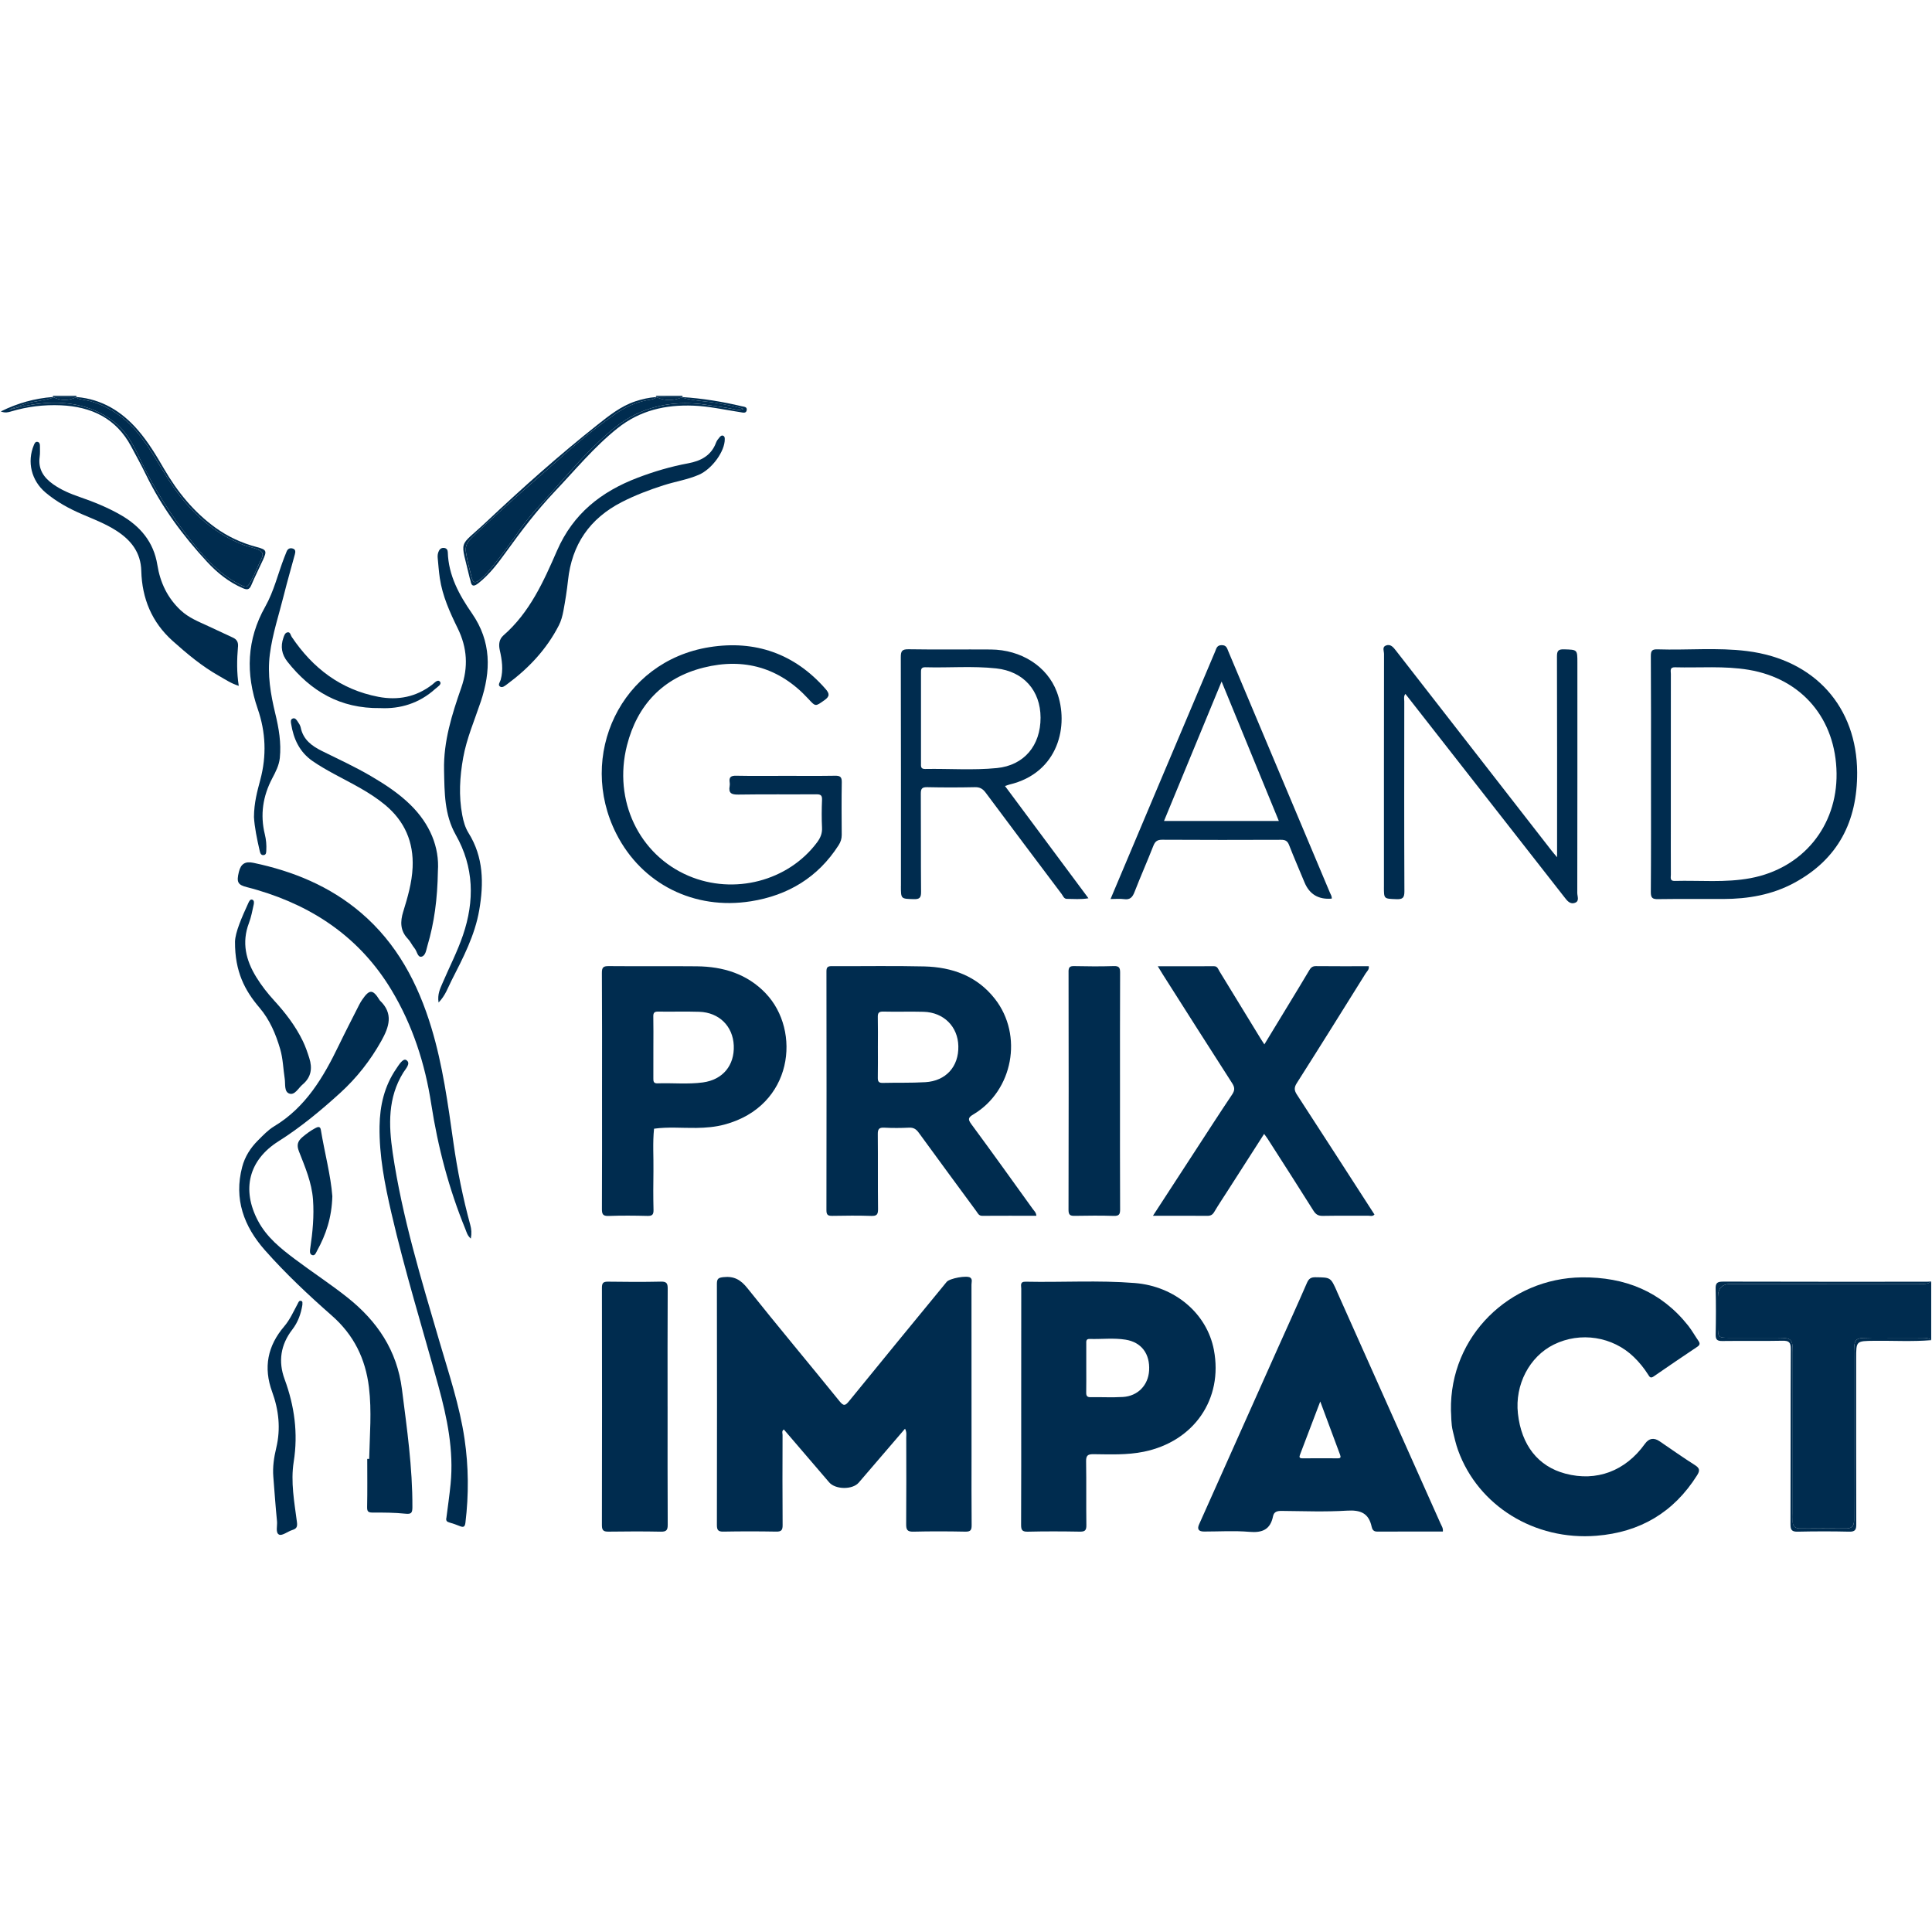 <?xml version="1.0" encoding="UTF-8"?>
<svg id="Calque_1" xmlns="http://www.w3.org/2000/svg" viewBox="0 0 1080 1080">
  <defs>
    <style>
      .cls-1 {
        fill: #002c4f;
      }
    </style>
  </defs>
  <path class="cls-1" d="M1072.5,717.7c-34.97.03-69.95.02-104.92.02q-7.24,0-7.25,7.22c0,5.46-.01,10.92,0,16.38.01,6.44.07,6.5,6.72,6.51,8.88.02,17.76-.02,26.64.01,7.82.02,8.46.64,8.46,8.33.02,29.9,0,59.8,0,89.7,0,1.37.08,2.74,0,4.09-.18,3.05,1.04,4.48,4.25,4.46,8.47-.08,16.94-.08,25.41,0,3.31.03,4.63-1.31,4.61-4.62-.07-10.24-.03-20.48-.02-30.72,0-20.34,0-40.69,0-61.03,0-1.64-.05-3.28.07-4.91.31-4.02,1.24-5.07,5.28-5.22,6.14-.24,12.29-.07,18.44-.08,4.92-.01,9.84-.04,14.75.02,1.65.02,3.3.1,4.62,1.31v-32.79c-2.11,1.76-4.66,1.31-7.08,1.32Z"/>
  <path class="cls-1" d="M963.13,716.44c-3.23,0-4.17.82-4.08,4.07.23,8.46.19,16.94.02,25.41-.06,2.83.73,3.75,3.64,3.71,11.21-.16,22.42.1,33.63-.15,3.72-.08,4.74.87,4.72,4.67-.16,32.65-.05,65.3-.16,97.95-.01,3.21.81,4.19,4.07,4.11,9.56-.21,19.14-.23,28.7,0,3.39.09,4.01-1.1,4-4.19-.1-30.88-.06-61.75-.06-92.63,0-9.84,0-9.75,10.03-9.87,10.65-.13,21.3.53,31.94-.36-1.32-1.2-2.97-1.28-4.62-1.31-4.92-.07-9.84-.03-14.75-.02-6.15.01-12.3-.15-18.44.08-4.04.16-4.97,1.2-5.28,5.22-.13,1.63-.07,3.28-.07,4.91,0,20.34,0,40.69,0,61.03,0,10.24-.04,20.48.02,30.72.02,3.31-1.29,4.65-4.61,4.62-8.47-.08-16.94-.08-25.41,0-3.21.03-4.43-1.4-4.25-4.46.08-1.36,0-2.73,0-4.09,0-29.9.01-59.8,0-89.7,0-7.7-.64-8.31-8.46-8.33-8.88-.03-17.76,0-26.64-.01-6.65-.01-6.71-.07-6.72-6.51-.01-5.46,0-10.92,0-16.38q0-7.21,7.25-7.22c34.97,0,69.95,0,104.92-.02,2.42,0,4.97.45,7.08-1.32-.81.04-1.63.13-2.44.13-38,0-76.01.05-114.01-.07Z"/>
  <path class="cls-1" d="M366.91,221.94c4.82,0,9.64.02,14.46.02-.08-.23-.04-.48.15-.73h-14.77c.18.24.22.48.16.7Z"/>
  <path class="cls-1" d="M381.37,221.96c.07,0,.14,0,.21,0-.09-.24-.11-.48-.06-.73-.19.25-.23.49-.15.73Z"/>
  <path class="cls-1" d="M366.91,221.94c.07-.23.02-.46-.16-.7.01.24-.01.47-.07.7.08,0,.15,0,.23,0Z"/>
  <path class="cls-1" d="M29.78,221.92l12.8.03c-.07-.23-.02-.46.16-.71h-13.12c.17.23.22.46.16.68Z"/>
  <path class="cls-1" d="M42.58,221.94c.08,0,.15,0,.23,0-.07-.23-.09-.47-.07-.71-.18.24-.22.48-.16.71Z"/>
  <path class="cls-1" d="M29.78,221.92c.06-.22.01-.45-.16-.68-.03.23-.05.45-.08.68.08,0,.16,0,.25,0Z"/>
  <path class="cls-1" d="M542.43,714.22c-1.92-1.42-11.6.38-13.23,2.36-18.19,22.17-36.41,44.3-54.49,66.56-2.14,2.64-3.02,3.09-5.41.15-17.09-21.12-34.56-41.94-51.49-63.19-3.73-4.69-7.45-6.82-13.35-6.18-2.72.3-3.71.76-3.71,3.68.09,44.95.08,89.9,0,134.85,0,2.79.65,3.79,3.61,3.73,9.84-.18,19.69-.18,29.53,0,2.93.05,3.62-.86,3.6-3.67-.13-16.8-.08-33.61-.03-50.41,0-.94-.62-2.13.72-3.01,8.46,9.87,16.91,19.68,25.32,29.54,3.5,4.1,13.06,4.23,16.55.16,8.52-9.93,17.04-19.85,25.87-30.14,1.04,1.99.68,3.51.68,4.98.03,16.12.09,32.24-.04,48.36-.02,3.04.54,4.3,3.97,4.22,9.7-.24,19.41-.21,29.11-.01,3.02.06,3.54-.98,3.52-3.71-.13-13.25-.06-26.5-.06-39.76,0-31.56,0-63.12-.03-94.68,0-1.29.66-2.86-.66-3.83Z"/>
  <path class="cls-1" d="M868.59,751.62c14.84-7.34,32.92-4.51,44.76,6.98,3.05,2.96,5.72,6.24,7.98,9.83.76,1.22,1.3,2.25,3.07,1.02,8.07-5.6,16.21-11.1,24.37-16.57,1.46-.98,1.69-1.85.69-3.29-1.95-2.8-3.6-5.81-5.7-8.48-15.18-19.21-35.47-27.3-59.52-27.05-40.08.41-73.9,32.66-73.15,74.45.24,2.65-.02,7.18,1.07,11.59.88,3.57,1.67,7.18,2.92,10.63,11.25,31.09,42.81,50.55,77.35,47.77,24.37-1.95,43.2-13.04,56.27-33.82,1.68-2.67,1.44-4.01-1.28-5.72-6.68-4.23-13.14-8.82-19.68-13.27q-4.84-3.3-8.23,1.44c-10.89,15.21-27.04,21.26-44.46,16.64-15.21-4.03-24.57-15.87-26.52-33.57-1.78-16.09,6.41-31.83,20.06-38.58Z"/>
  <path class="cls-1" d="M678.57,754.58c-3.87-20.28-21.73-35.55-44.2-37.36-20.31-1.63-40.69-.31-61.03-.74-3.38-.07-2.44,2.2-2.45,3.88-.04,21.98-.03,43.96-.03,65.95s.05,43.97-.06,65.95c-.01,2.87.46,4.04,3.72,3.96,9.69-.24,19.4-.19,29.1-.02,2.83.05,3.71-.69,3.67-3.6-.16-11.88.05-23.76-.15-35.63-.05-3.23.83-4.1,4.06-4.07,9.4.1,18.82.54,28.17-1.37,28.06-5.72,44.45-29.44,39.2-56.95ZM642.36,766.11c-.47,8.21-6.28,14.31-14.67,14.81-5.99.36-12.02.01-18.03.12-2.1.04-2.5-.9-2.46-2.72.08-4.64.03-9.28.03-13.93,0-4.37,0-8.74,0-13.11,0-1.35-.27-2.87,1.9-2.8,6.68.2,13.41-.66,20.04.4,8.93,1.42,13.72,7.94,13.19,17.22Z"/>
  <path class="cls-1" d="M577.31,675.81c-11.39-15.83-22.74-31.7-34.32-47.39-2.07-2.81-1.75-3.74,1.17-5.49,22.14-13.21,27.9-44.22,12.01-64.55-10-12.79-23.9-17.76-39.52-18.14-17.2-.41-34.43-.07-51.64-.16-2.27-.01-3.03.56-3.02,2.94.07,44.51.07,89.02-.01,133.53,0,2.66.92,3.16,3.31,3.12,7.24-.13,14.49-.21,21.72.03,3.1.11,3.85-.78,3.82-3.83-.17-13.92,0-27.85-.14-41.78-.03-2.77.59-3.88,3.58-3.72,4.63.25,9.29.22,13.93,0,2.5-.11,3.95.84,5.37,2.79,10.67,14.67,21.44,29.28,32.19,43.89.85,1.15,1.37,2.61,3.31,2.6,10.06-.07,20.12-.03,30.27-.03-.13-1.86-1.27-2.75-2.03-3.81ZM517.18,604.95c-7.9.46-15.84.21-23.77.4-2.24.05-2.74-.88-2.71-2.92.11-5.74.04-11.48.04-17.21s.09-10.93-.04-16.39c-.06-2.31.28-3.43,3.05-3.35,7.51.2,15.04-.1,22.55.12,11.26.32,19.16,8.25,19.42,19.16.28,11.46-6.92,19.53-18.54,20.2Z"/>
  <path class="cls-1" d="M747.33,721.84c-3.49-7.83-3.46-7.73-11.96-7.85-2.58-.03-3.75.79-4.79,3.17-5.42,12.49-11.08,24.87-16.64,37.3-14.56,32.56-29.1,65.13-43.65,97.7q-1.77,3.96,2.75,3.98c8.47,0,16.99-.55,25.4.17,7.21.62,11.69-1.28,13.18-8.65.54-2.66,2.37-3.08,4.86-3.05,12.16.12,24.36.6,36.47-.15,7.52-.47,12.18,1.34,13.81,8.98.32,1.51,1.02,2.73,3,2.72,12.27-.05,24.55-.03,36.81-.03.24-1.94-.74-3.19-1.32-4.51-19.3-43.27-38.64-86.52-57.95-129.78ZM747.81,815.21c-6.56-.04-13.11-.06-19.67.01-1.97.02-1.91-.8-1.36-2.22,3.67-9.58,7.3-19.18,11.25-29.56,3.89,10.47,7.47,20.15,11.09,29.81.53,1.42.27,1.97-1.31,1.96Z"/>
  <path class="cls-1" d="M731.82,542.5c-3.54,5.99-7.16,11.92-10.77,17.86-4.69,7.73-9.39,15.45-14.26,23.46-.82-1.25-1.36-2.03-1.85-2.83-7.75-12.68-15.47-25.37-23.25-38.03-.73-1.18-1.05-2.85-3.08-2.84-10.29.05-20.59.02-31.4.02,1.2,1.96,2.02,3.35,2.88,4.7,12.88,20.25,25.71,40.53,38.71,60.71,1.58,2.46,1.46,4.07-.12,6.41-6.77,10.07-13.33,20.28-19.96,30.45-7.94,12.19-15.88,24.4-24.21,37.21,10.66,0,20.5-.04,30.33.04,1.85.02,2.96-.54,3.92-2.17,2.29-3.87,4.8-7.61,7.23-11.4,6.83-10.66,13.67-21.32,20.66-32.23.84,1.17,1.51,2.01,2.08,2.91,8.53,13.32,17.09,26.62,25.5,40.02,1.33,2.12,2.72,2.93,5.21,2.89,8.47-.15,16.95-.03,25.42-.09,1.1,0,2.4.56,3.47-.67-14.44-22.36-28.82-44.71-43.32-66.98-1.53-2.35-1.7-3.95-.11-6.45,12.95-20.37,25.72-40.85,38.49-61.33.73-1.18,2.12-2.17,1.75-4.04-9.87,0-19.7.06-29.53-.05-1.99-.02-2.89.89-3.79,2.41Z"/>
  <path class="cls-1" d="M428.03,555.26c-10.45-10.91-23.82-14.95-38.52-15.09-16.39-.16-32.79.04-49.18-.11-3.02-.03-3.89.66-3.87,3.79.15,21.98.08,43.96.08,65.94s.05,43.96-.06,65.94c-.01,2.86.41,4.11,3.71,3.99,7.23-.27,14.48-.2,21.72-.02,2.68.07,3.47-.7,3.41-3.39-.18-7.23-.15-14.47-.04-21.7.12-7.89-.48-15.78.34-23.66,7.85-1.1,15.75-.34,23.62-.44,5.36-.07,10.63-.5,15.8-1.89,38.5-10.32,42.91-52.54,22.99-73.34ZM392.9,605.09c-8.42,1.13-16.92.21-25.38.51-2.29.08-2.3-1.25-2.29-2.88.03-5.74.01-11.47.01-17.21s.09-11.48-.04-17.21c-.05-2.12.55-2.85,2.74-2.81,7.65.12,15.31-.14,22.96.11,11.1.36,18.82,8.07,19.28,18.86.47,11.1-6.15,19.14-17.28,20.63Z"/>
  <path class="cls-1" d="M373.18,786.33c0-21.99-.06-43.98.07-65.97.02-2.99-.64-3.99-3.81-3.92-9.84.22-19.68.17-29.52.02-2.7-.04-3.45.74-3.44,3.44.08,44.25.09,88.51-.01,132.76,0,3.07,1.13,3.56,3.81,3.53,9.7-.13,19.41-.18,29.11.02,3.1.06,3.89-.84,3.87-3.9-.13-21.99-.07-43.98-.07-65.97Z"/>
  <path class="cls-1" d="M194.21,725.3c-9.42-7.48-19.49-14.04-29.1-21.25-8.1-6.07-15.99-12.35-20.88-21.58-9.3-17.56-5.15-34,11.43-44.47,12.41-7.83,23.63-17.16,34.45-26.99,9.26-8.42,16.87-18.11,23.01-29.06,4.44-7.92,6.93-15.36-.77-22.67-.1-.09-.16-.22-.23-.34-3.71-5.99-5.61-6.02-9.66-.08-.61.9-1.18,1.84-1.67,2.81-3.81,7.54-7.7,15.04-11.37,22.64-8.63,17.87-18.49,34.67-36.22,45.34-3.34,2.01-6.13,5-8.93,7.78-4.22,4.19-7.38,9.12-8.9,14.94-4.69,17.9.95,33.17,12.68,46.46,11.58,13.11,24.36,25.11,37.48,36.64,12.27,10.78,18.76,24.03,20.71,40,1.63,13.38.43,26.7.13,40.05-.36,0-.72,0-1.08,0,0,9,.12,18-.07,26.99-.06,2.71.9,3.03,3.27,3.03,6-.02,12.04,0,18,.62,3.32.35,4.03-.31,4.04-3.59.1-22.18-3.06-44.04-5.84-65.97-2.75-21.7-13.79-38.04-30.48-51.3Z"/>
  <path class="cls-1" d="M773.62,495.85c0,6.72,0,6.52,6.91,6.79,3.52.14,4.56-.7,4.54-4.42-.16-35.37-.1-70.74-.07-106.12,0-1.33-.46-2.83.61-4.2.6.75,1.03,1.28,1.45,1.82,29.1,37.19,58.22,74.38,87.29,111.6,1.65,2.12,3.28,4.48,6.23,3.29,2.42-.98,1.13-3.61,1.13-5.44.08-42.88.06-85.77.06-128.65,0-7.48,0-7.3-7.43-7.54-3.25-.1-4,.84-3.99,4.02.12,35.64.07,71.29.07,106.94v5.27c-1.45-1.74-2.31-2.71-3.11-3.74-29.01-37.26-58.03-74.52-87-111.82-1.52-1.95-3.05-3.82-5.65-2.78-2.12.85-.98,3.12-.98,4.69-.06,43.43-.05,86.86-.05,130.29Z"/>
  <path class="cls-1" d="M419.68,503.84c20.83-3.3,37.58-13.36,49.12-31.38,1.14-1.79,1.74-3.59,1.73-5.74-.07-9.83-.14-19.67.03-29.5.05-2.98-1-3.63-3.76-3.58-9.15.15-18.31.06-27.47.06s-18.59.12-27.88-.07c-2.94-.06-3.99.87-3.56,3.69.1.67.12,1.38,0,2.04-.78,4.13,1.13,4.87,4.93,4.81,14.48-.23,28.97-.04,43.46-.15,2.43-.02,3.35.49,3.24,3.12-.22,5.18-.25,10.39,0,15.57.16,3.24-.94,5.73-2.8,8.22-16.13,21.58-46.33,29.48-71.76,18.69-27.67-11.74-42.32-42.1-34.47-72.97,5.74-22.55,20.08-37.76,42.82-43.46,22.55-5.65,42.43,0,58.45,17.35,4.23,4.58,3.98,4.48,9.1.87,3.06-2.16,2.91-3.68.6-6.32-17.3-19.77-39.39-27.36-64.76-23.35-49.82,7.88-74.23,60.92-52.17,104.34,14.35,28.25,43.67,42.74,75.15,37.75Z"/>
  <path class="cls-1" d="M926.9,502.62c12.16-.17,24.32-.05,36.48-.08,13.84-.03,27.22-2.34,39.51-8.96,24.56-13.23,35.39-34.36,35.27-61.8-.16-36.24-23.29-63.03-61.56-67.83-16.58-2.08-33.3-.42-49.95-.96-3.05-.1-3.84.67-3.82,3.77.15,21.98.08,43.97.08,65.96s.08,43.97-.09,65.96c-.02,3.33.99,3.99,4.08,3.95ZM936.29,373.02c13.77.37,27.58-.89,41.29,1.42,29.68,5.01,48.68,27.38,49.07,57.91.37,29.56-18.93,53.06-48.06,58.54-14.09,2.65-28.33,1.17-42.51,1.55-2.75.07-2.05-2.02-2.06-3.49-.05-9.69-.02-19.39-.02-29.08,0-9.15,0-18.3,0-27.44,0-18.57-.01-37.14.02-55.7,0-1.59-.78-3.79,2.27-3.71Z"/>
  <path class="cls-1" d="M503.61,495.28c0,7.31,0,7.14,7.19,7.35,3.19.09,4.11-.77,4.08-4.03-.16-18.3-.02-36.6-.14-54.9-.02-2.81.65-3.72,3.59-3.66,8.88.2,17.76.19,26.64,0,2.78-.06,4.4.89,6.03,3.07,14.09,18.95,28.29,37.82,42.49,56.68.78,1.04,1.24,2.67,2.86,2.68,3.85.02,7.73.41,12.1-.33-15.69-21.1-31.05-41.76-46.66-62.76,1.21-.39,1.84-.65,2.49-.81,27.6-6.56,33.45-33.3,26.49-51.8-5.38-14.31-19.92-23.58-36.94-23.7-15.3-.11-30.61.12-45.91-.13-3.74-.06-4.38,1.04-4.37,4.51.12,42.61.08,85.21.08,127.82ZM514.84,401.17c0-8.33,0-16.65,0-24.98,0-1.71-.14-3.26,2.42-3.19,13.23.38,26.5-.8,39.71.65,15.2,1.67,24.68,12.39,24.71,27.51.03,15.61-9.22,26.69-24.42,28.19-13.33,1.32-26.75.26-40.13.51-2.65.05-2.28-1.7-2.29-3.3,0-8.46,0-16.93,0-25.39Z"/>
  <path class="cls-1" d="M597.33,543.29c.08,44.37.09,88.74-.02,133.11,0,2.95,1.14,3.3,3.58,3.26,7.24-.12,14.49-.2,21.72.03,2.98.09,3.56-.91,3.54-3.68-.11-21.98-.06-43.96-.06-65.94s-.05-44.24.06-66.35c.01-2.77-.55-3.76-3.53-3.67-7.37.23-14.75.18-22.13.01-2.56-.06-3.18.72-3.17,3.22Z"/>
  <path class="cls-1" d="M628.32,502.62c3.38.49,4.75-1.05,5.89-4,3.35-8.63,7.12-17.1,10.49-25.72.99-2.51,2.15-3.5,4.99-3.48,22.14.14,44.28.11,66.42.03,2.37,0,3.6.61,4.5,2.94,2.7,6.99,5.74,13.84,8.58,20.77q4.14,10.11,15.25,9.17c.17-1.29-.57-2.31-1.04-3.41-18.91-44.92-37.82-89.84-56.73-134.76-.72-1.7-1.02-3.53-3.73-3.52-2.75,0-2.99,1.93-3.69,3.59-10.68,25.2-21.34,50.41-31.99,75.62-8.74,20.68-17.46,41.36-26.46,62.71,2.9,0,5.25-.27,7.51.06ZM682.88,380.97c10.85,26.43,21.36,52.03,32,77.96h-64.19c10.69-25.9,21.28-51.54,32.19-77.96Z"/>
  <path class="cls-1" d="M253.47,638.73c-3.06-21.58-5.97-43.21-12.31-64.18-7.52-24.86-19.26-47.15-39.36-64.3-17.45-14.89-37.95-23.26-60.17-27.93-4.51-.95-6.97.52-8.08,5.01-1.44,5.82-.64,7.31,4.54,8.61,1.98.5,3.95,1.05,5.91,1.63,31.83,9.43,57.52,27.1,74.85,55.89,11.83,19.66,18.75,41.18,22.21,63.65,3.72,24.11,9.87,47.43,19.09,69.98.68,1.66,1.05,3.55,3.04,5.29.55-2.99.34-5.3-.3-7.64-4.12-15.13-7.22-30.47-9.42-46Z"/>
  <path class="cls-1" d="M371.07,271.24c6.48-2.08,13.28-3.11,19.56-5.82,7.42-3.19,14.66-13.25,14.51-19.98.01-.7-.06-1.42-.73-1.79-.91-.5-1.62.14-2.11.72-.79.93-1.61,1.93-2.02,3.05-2.69,7.29-8.54,10.26-15.61,11.58-9.69,1.8-19.08,4.57-28.28,8.08-20.3,7.75-35.98,20.02-45.01,40.74-7.47,17.15-15.22,34.52-29.91,47.33-2.46,2.15-2.81,5.09-2.09,8.28,1.23,5.47,2.06,10.98.51,16.59-.33,1.21-1.75,2.81-.41,3.75,1.34.94,2.87-.46,4-1.29,12.02-8.86,22.07-19.51,28.92-32.89,1.28-2.5,2.04-5.36,2.56-8.15,1.04-5.63,1.95-11.29,2.56-16.98,2.13-20.05,12.11-34.59,30.07-43.8,7.55-3.87,15.41-6.84,23.47-9.42Z"/>
  <path class="cls-1" d="M268.71,392.38c5.78-17.28,6.06-33.71-4.91-49.55-7.06-10.18-13.12-21.14-13.48-34.15-.03-1.2-.61-2.14-1.87-2.35-1.34-.23-2.41.3-3.06,1.53-.66,1.25-.85,2.6-.72,3.98.37,3.8.63,7.61,1.19,11.38,1.49,9.97,5.61,19.06,9.99,27.99,5.34,10.87,6.02,21.71,2,33.23-5.21,14.92-9.98,29.99-9.62,46.16.27,12.43.13,24.76,6.57,36.14,10.18,17.97,10.55,36.85,3.99,56.07-3.12,9.16-7.58,17.78-11.38,26.66-1.35,3.16-2.98,6.33-2.24,10.95,3.85-3.97,5.22-8.34,7.23-12.29,6.44-12.62,13.06-25.21,15.5-39.38,2.58-14.97,2.45-29.61-5.98-43.11-1.88-3.01-2.84-6.47-3.51-9.98-2.04-10.75-1.4-21.47.52-32.13,1.94-10.78,6.32-20.83,9.77-31.15Z"/>
  <path class="cls-1" d="M366.89,222.02c-.04.11-.11.21-.2.31-1.55.99-3.37,1.08-5.1,1.41-6.13,1.2-11.73,3.66-16.86,7.17-10.84,7.42-20.99,15.7-30.77,24.46-10.88,9.74-22.04,19.18-32.83,29.03-6.15,5.61-12.44,11.09-18.25,17.06-1.99,2.05-2.82,4.28-2.42,7.04.73,5.01,2.09,9.89,3.33,14.78.64,2.54,2.01,2.59,3.88,1.2,2.32-1.72,4.31-3.78,6.14-6,6.17-7.5,11.94-15.29,17.45-23.27,4.92-7.12,11.03-13.19,16.77-19.59,6.92-7.72,13.61-15.69,20.92-23.03,8.47-8.51,17.19-16.98,28.38-21.91,11.9-5.24,24.46-6.3,37.31-4.42,5.41.79,10.83,1.46,16.19,2.58,1.31.27,2.66.59,4.83-.26-4.84-1.61-9.2-2.15-13.47-3.01-6.81-1.38-13.85-1.33-20.58-3.25-.09-.1-.16-.2-.2-.3-4.84,2.09-9.67,2.13-14.5-.02Z"/>
  <path class="cls-1" d="M381.59,222.34c6.73,1.91,13.77,1.87,20.58,3.25,4.27.86,8.63,1.4,13.47,3.01-2.17.85-3.52.53-4.83.26-5.35-1.12-10.78-1.79-16.19-2.58-12.85-1.88-25.4-.82-37.31,4.42-11.2,4.93-19.91,13.39-28.38,21.91-7.31,7.35-14,15.31-20.92,23.03-5.74,6.4-11.85,12.47-16.77,19.59-5.51,7.98-11.28,15.78-17.45,23.27-1.83,2.22-3.81,4.28-6.14,6-1.87,1.38-3.23,1.34-3.88-1.2-1.24-4.9-2.6-9.77-3.33-14.78-.4-2.76.43-4.99,2.42-7.04,5.82-5.98,12.11-11.45,18.25-17.06,10.79-9.85,21.94-19.29,32.83-29.03,9.78-8.76,19.93-17.05,30.77-24.46,5.13-3.51,10.73-5.97,16.86-7.17,1.73-.34,3.54-.43,5.1-1.41.1-.1.16-.21.2-.31-.07-.03-.14-.05-.2-.08-3.96.3-7.8,1.15-11.57,2.41-8.07,2.71-14.61,7.95-21.1,13.09-21.62,17.12-42.19,35.48-62.25,54.37-15.84,14.92-14.44,8.63-9.1,31.61.09.4.3.77.36,1.17.57,3.72,2.28,3.1,4.53,1.32,6.07-4.81,10.69-10.91,15.16-17.1,8.55-11.84,17.33-23.44,27.42-34.07,11.45-12.05,21.99-24.93,35.11-35.39,12.58-10.02,26.88-13.22,42.48-12.6,8.9.35,17.56,2.35,26.32,3.67,1.3.2,3.02.77,3.39-1.11.38-1.95-1.56-1.94-2.77-2.23-10.9-2.58-21.92-4.4-33.11-5.11-.06.03-.12.05-.19.07.04.1.11.2.2.3Z"/>
  <path class="cls-1" d="M381.39,222.04s-.01-.05-.02-.07c-4.82,0-9.64-.02-14.46-.02,0,.03-.01.05-.02.08,4.83,2.15,9.66,2.11,14.5.02Z"/>
  <path class="cls-1" d="M366.91,221.94c-.07,0-.15,0-.23,0,.07.03.14.05.2.08.01-.03.01-.05.02-.08Z"/>
  <path class="cls-1" d="M381.39,222.04c.06-.03.12-.04.19-.07-.07,0-.14,0-.21,0,0,.02,0,.05.02.07Z"/>
  <path class="cls-1" d="M133.05,361.52c.22-2.64-.71-4.1-2.94-5.13-4.57-2.11-9.12-4.27-13.69-6.38-5.42-2.51-10.97-4.67-15.48-8.91-7.39-6.95-11.4-15.5-12.98-25.32-2.06-12.86-9.6-21.67-20.55-27.95-7.23-4.14-14.93-7.27-22.79-9.98-5.31-1.83-10.44-3.96-15.03-7.24-5.26-3.75-8.38-8.47-7.41-15.27.29-2.01.13-4.09.15-6.13,0-1.01-.28-2.02-1.38-2.2-1.13-.19-1.57.73-1.97,1.67-4.02,9.52-1.43,20,6.53,26.7,6.22,5.23,13.25,9.04,20.68,12.21,6.38,2.73,12.88,5.24,18.76,9.01,8.26,5.29,13.76,12.17,14.03,22.54.41,15.41,5.87,28.7,17.52,39.13,8.14,7.29,16.5,14.28,26.08,19.66,3.42,1.92,6.66,4.18,10.89,5.46-1.19-7.48-1.05-14.68-.44-21.86Z"/>
  <path class="cls-1" d="M29.76,222.01c-.04.11-.11.21-.2.31-5.19,1.74-10.74,1.87-15.94,3.58-2.98.98-5.97,1.95-8.88,3.22,9.12-2.41,18.34-4.29,27.8-3.96,11.45.39,22.01,3.52,31.25,10.7,6.87,5.33,10.75,12.75,14.26,20.24,8.12,17.3,18.24,33.26,30.29,48.05,7.11,8.73,14.73,16.89,24.89,22.19,4.71,2.46,5.09,2.26,7.5-2.34,2.04-3.88,3.57-7.98,5.5-11.9,1.18-2.39.47-3.84-1.87-4.85-2.78-1.2-5.77-1.66-8.58-2.76-14.13-5.54-25.28-14.89-34.67-26.63-5.32-6.65-9.53-13.98-13.96-21.2-5.59-9.11-11.54-17.98-20.35-24.37-6.03-4.37-12.64-7.58-20.1-8.81-1.33-.22-2.73-.33-3.9-1.16-.09-.1-.16-.2-.2-.3-4.29,2.06-8.57,2.09-12.85-.02Z"/>
  <path class="cls-1" d="M42.81,222.33c1.17.83,2.57.94,3.9,1.16,7.45,1.23,14.07,4.44,20.1,8.81,8.81,6.39,14.76,15.25,20.35,24.37,4.43,7.21,8.64,14.54,13.96,21.2,9.39,11.74,20.54,21.09,34.67,26.63,2.81,1.1,5.8,1.56,8.58,2.76,2.35,1.01,3.05,2.47,1.87,4.85-1.94,3.91-3.47,8.02-5.5,11.9-2.42,4.6-2.79,4.8-7.5,2.34-10.16-5.3-17.78-13.47-24.89-22.19-12.05-14.79-22.17-30.75-30.29-48.05-3.51-7.49-7.4-14.91-14.26-20.24-9.24-7.17-19.8-10.31-31.25-10.7-9.46-.32-18.68,1.55-27.8,3.96,2.91-1.27,5.9-2.24,8.88-3.22,5.2-1.71,10.75-1.84,15.94-3.58.1-.1.16-.21.2-.31-.07-.04-.15-.06-.22-.1-10.01.77-19.49,3.32-29.12,8.08,2.53.97,4.15.48,5.69.02,9.11-2.74,18.41-3.87,27.89-3.46,17.09.75,30.89,7.24,39.26,22.92,2.82,5.29,5.73,10.54,8.35,15.92,8.79,18.06,20.6,34.03,34.17,48.7,5.66,6.12,12.15,11.34,19.96,14.7,2.3.99,3.61.98,4.71-1.65,1.99-4.77,4.37-9.37,6.51-14.08,2.31-5.09,2.11-5.81-3.43-7.27-8.42-2.22-16.16-5.79-23.18-10.88-12.04-8.72-21.19-19.97-28.61-32.74-4.38-7.56-8.87-15.06-14.6-21.7-9.07-10.51-20.19-17.35-34.33-18.55-.07.03-.14.06-.2.09.04.1.11.2.2.3Z"/>
  <path class="cls-1" d="M42.61,222.03s-.02-.06-.02-.09l-12.8-.03s-.01.07-.03.1c4.28,2.11,8.56,2.08,12.85.02Z"/>
  <path class="cls-1" d="M29.78,221.92c-.08,0-.16,0-.25,0,.07.04.15.06.22.1.01-.03.02-.06.03-.1Z"/>
  <path class="cls-1" d="M42.61,222.03c.07-.03.14-.05.2-.09-.08,0-.15,0-.23,0,0,.03.01.06.02.09Z"/>
  <path class="cls-1" d="M245.72,750.13c-10.2-34.9-20.9-69.68-26.21-105.79-2.27-15.46-2.78-30.73,5.96-44.81,1.28-2.06,4.42-5.17,1.65-6.94-1.85-1.18-4.16,2.71-5.64,4.88-6.61,9.66-9.14,20.57-9.31,32.11-.25,16.49,2.94,32.55,6.62,48.5,7.52,32.52,17.39,64.42,26.24,96.58,4.94,17.97,8.69,36.07,6.86,54.86-.62,6.37-1.57,12.71-2.33,18.79-.47,1.84.34,2.42,1.74,2.8,1.96.54,3.89,1.24,5.78,2.01,2.06.84,2.82.36,3.1-1.96,1.9-15.66,1.79-31.29-.51-46.88-2.74-18.54-8.72-36.26-13.95-54.16Z"/>
  <path class="cls-1" d="M225.4,509.62c-1.71,5.59-1.75,10.63,2.59,15.17,1.49,1.56,2.37,3.67,3.77,5.33,1.35,1.6,1.67,5.09,3.79,4.68,2.37-.46,2.7-3.79,3.38-6.09,3.83-12.89,5.6-26.08,5.86-41.82.91-13.21-4.35-26.25-15.45-37.09-6.6-6.45-14.22-11.42-22.12-16.04-8.82-5.16-18.1-9.43-27.25-13.95-5.68-2.81-10.49-6.34-11.86-13.09-.26-1.28-1.1-2.5-1.86-3.61-.59-.85-1.35-1.96-2.64-1.45-1.3.51-1.05,1.81-.89,2.86,1.35,8.52,4.69,15.88,12.08,20.97,3.94,2.71,8.07,5.06,12.27,7.33,9.7,5.24,19.68,10.03,28.25,17.16,10.93,9.1,15.97,20.76,15.33,34.93-.38,8.53-2.77,16.64-5.24,24.7Z"/>
  <path class="cls-1" d="M145.54,435.81c-1.72,6.43-3.52,12.91-3.57,20.91.31,5.61,1.67,12.29,3.21,18.94.29,1.23.69,2.56,2.29,2.33,1.42-.21,1.33-1.63,1.39-2.64.17-3.01-.09-6-.81-8.93-2.7-10.97-1.1-21.38,4.12-31.3,1.91-3.63,3.82-7.26,4.25-11.42.87-8.4-.55-16.6-2.51-24.71-2.64-10.92-4.52-21.84-3.07-33.2,1.46-11.43,5.14-22.3,7.9-33.39,1.88-7.53,4.06-14.99,6.08-22.49.37-1.37.57-2.82-1.28-3.31-1.53-.41-2.68.18-3.3,1.66-.47,1.13-.92,2.28-1.36,3.42-3.53,9.14-5.74,18.78-10.6,27.41-10.39,18.41-11.02,37.45-4.19,57.23,4.46,12.91,5.02,26.13,1.44,39.5Z"/>
  <path class="cls-1" d="M168.36,727.21c-1.24-.36-1.55.87-1.97,1.64-2.33,4.3-4.29,8.82-7.51,12.6-9.29,10.88-11.73,22.96-6.76,36.56,3.71,10.17,4.88,20.6,2.31,31.33-1.27,5.29-2.09,10.7-1.64,16.21.67,8.29,1.22,16.58,2.06,24.85.26,2.6-.99,6.48,1.2,7.47,1.71.77,4.8-1.79,7.37-2.59,2.38-.74,2.91-1.8,2.57-4.4-1.44-11.2-3.6-22.43-1.8-33.76,2.52-15.9.43-31.15-5.1-46.16-3.66-9.93-2.21-19.29,4.33-27.76,3.15-4.08,4.83-8.79,5.62-13.81-.09-.81.36-1.87-.67-2.17Z"/>
  <path class="cls-1" d="M141.82,505.68c.22-1.01.36-2.48-.96-2.8-.99-.24-1.6.97-1.99,1.81-3.75,8.19-7.35,16.43-7.5,21.69-.11,16.85,5.57,27.42,13.63,36.86,5.82,6.82,9.15,14.77,11.62,23.18,1.58,5.4,1.68,11.04,2.54,16.56.46,2.99-.46,7.4,2.68,8.37,3,.94,4.95-3.13,7.3-5.1,4.83-4.05,5.57-9.04,3.76-14.76-1.03-3.25-2.13-6.46-3.62-9.54-4.09-8.44-9.74-15.77-16.03-22.64-3.7-4.05-7.06-8.35-9.93-12.99-5.87-9.49-8.32-19.45-4.14-30.4,1.25-3.28,1.87-6.82,2.64-10.27Z"/>
  <path class="cls-1" d="M160.82,353.47c-1.49.17-1.94,1.75-2.39,3.03-1.73,4.89-.97,9.33,2.28,13.43,13.02,16.41,29.38,26.21,51.87,25.9,10.99.54,21.72-2.58,30.72-10.73,1.26-1.14,3.79-2.52,2.66-4.01-1.22-1.61-3.07.64-4.31,1.59-9.03,6.97-19.21,8.95-30.18,6.84-21.03-4.04-36.65-16.02-48.41-33.51-.64-.95-.74-2.73-2.25-2.56Z"/>
  <path class="cls-1" d="M174.35,701.54c1.67.72,2.24-1.18,2.84-2.27,5.02-9.05,8.27-18.65,8.59-30.56-.87-11.64-4.32-24.31-6.44-37.2-.36-2.17-1.92-1.5-3.13-.85-2.53,1.35-4.83,3.04-7.04,4.89-2.7,2.27-3.5,4.39-2.06,8.06,3.41,8.71,7.16,17.4,7.86,26.93.67,9.17-.19,18.24-1.54,27.29-.21,1.39-.44,3.12.91,3.7Z"/>
</svg>